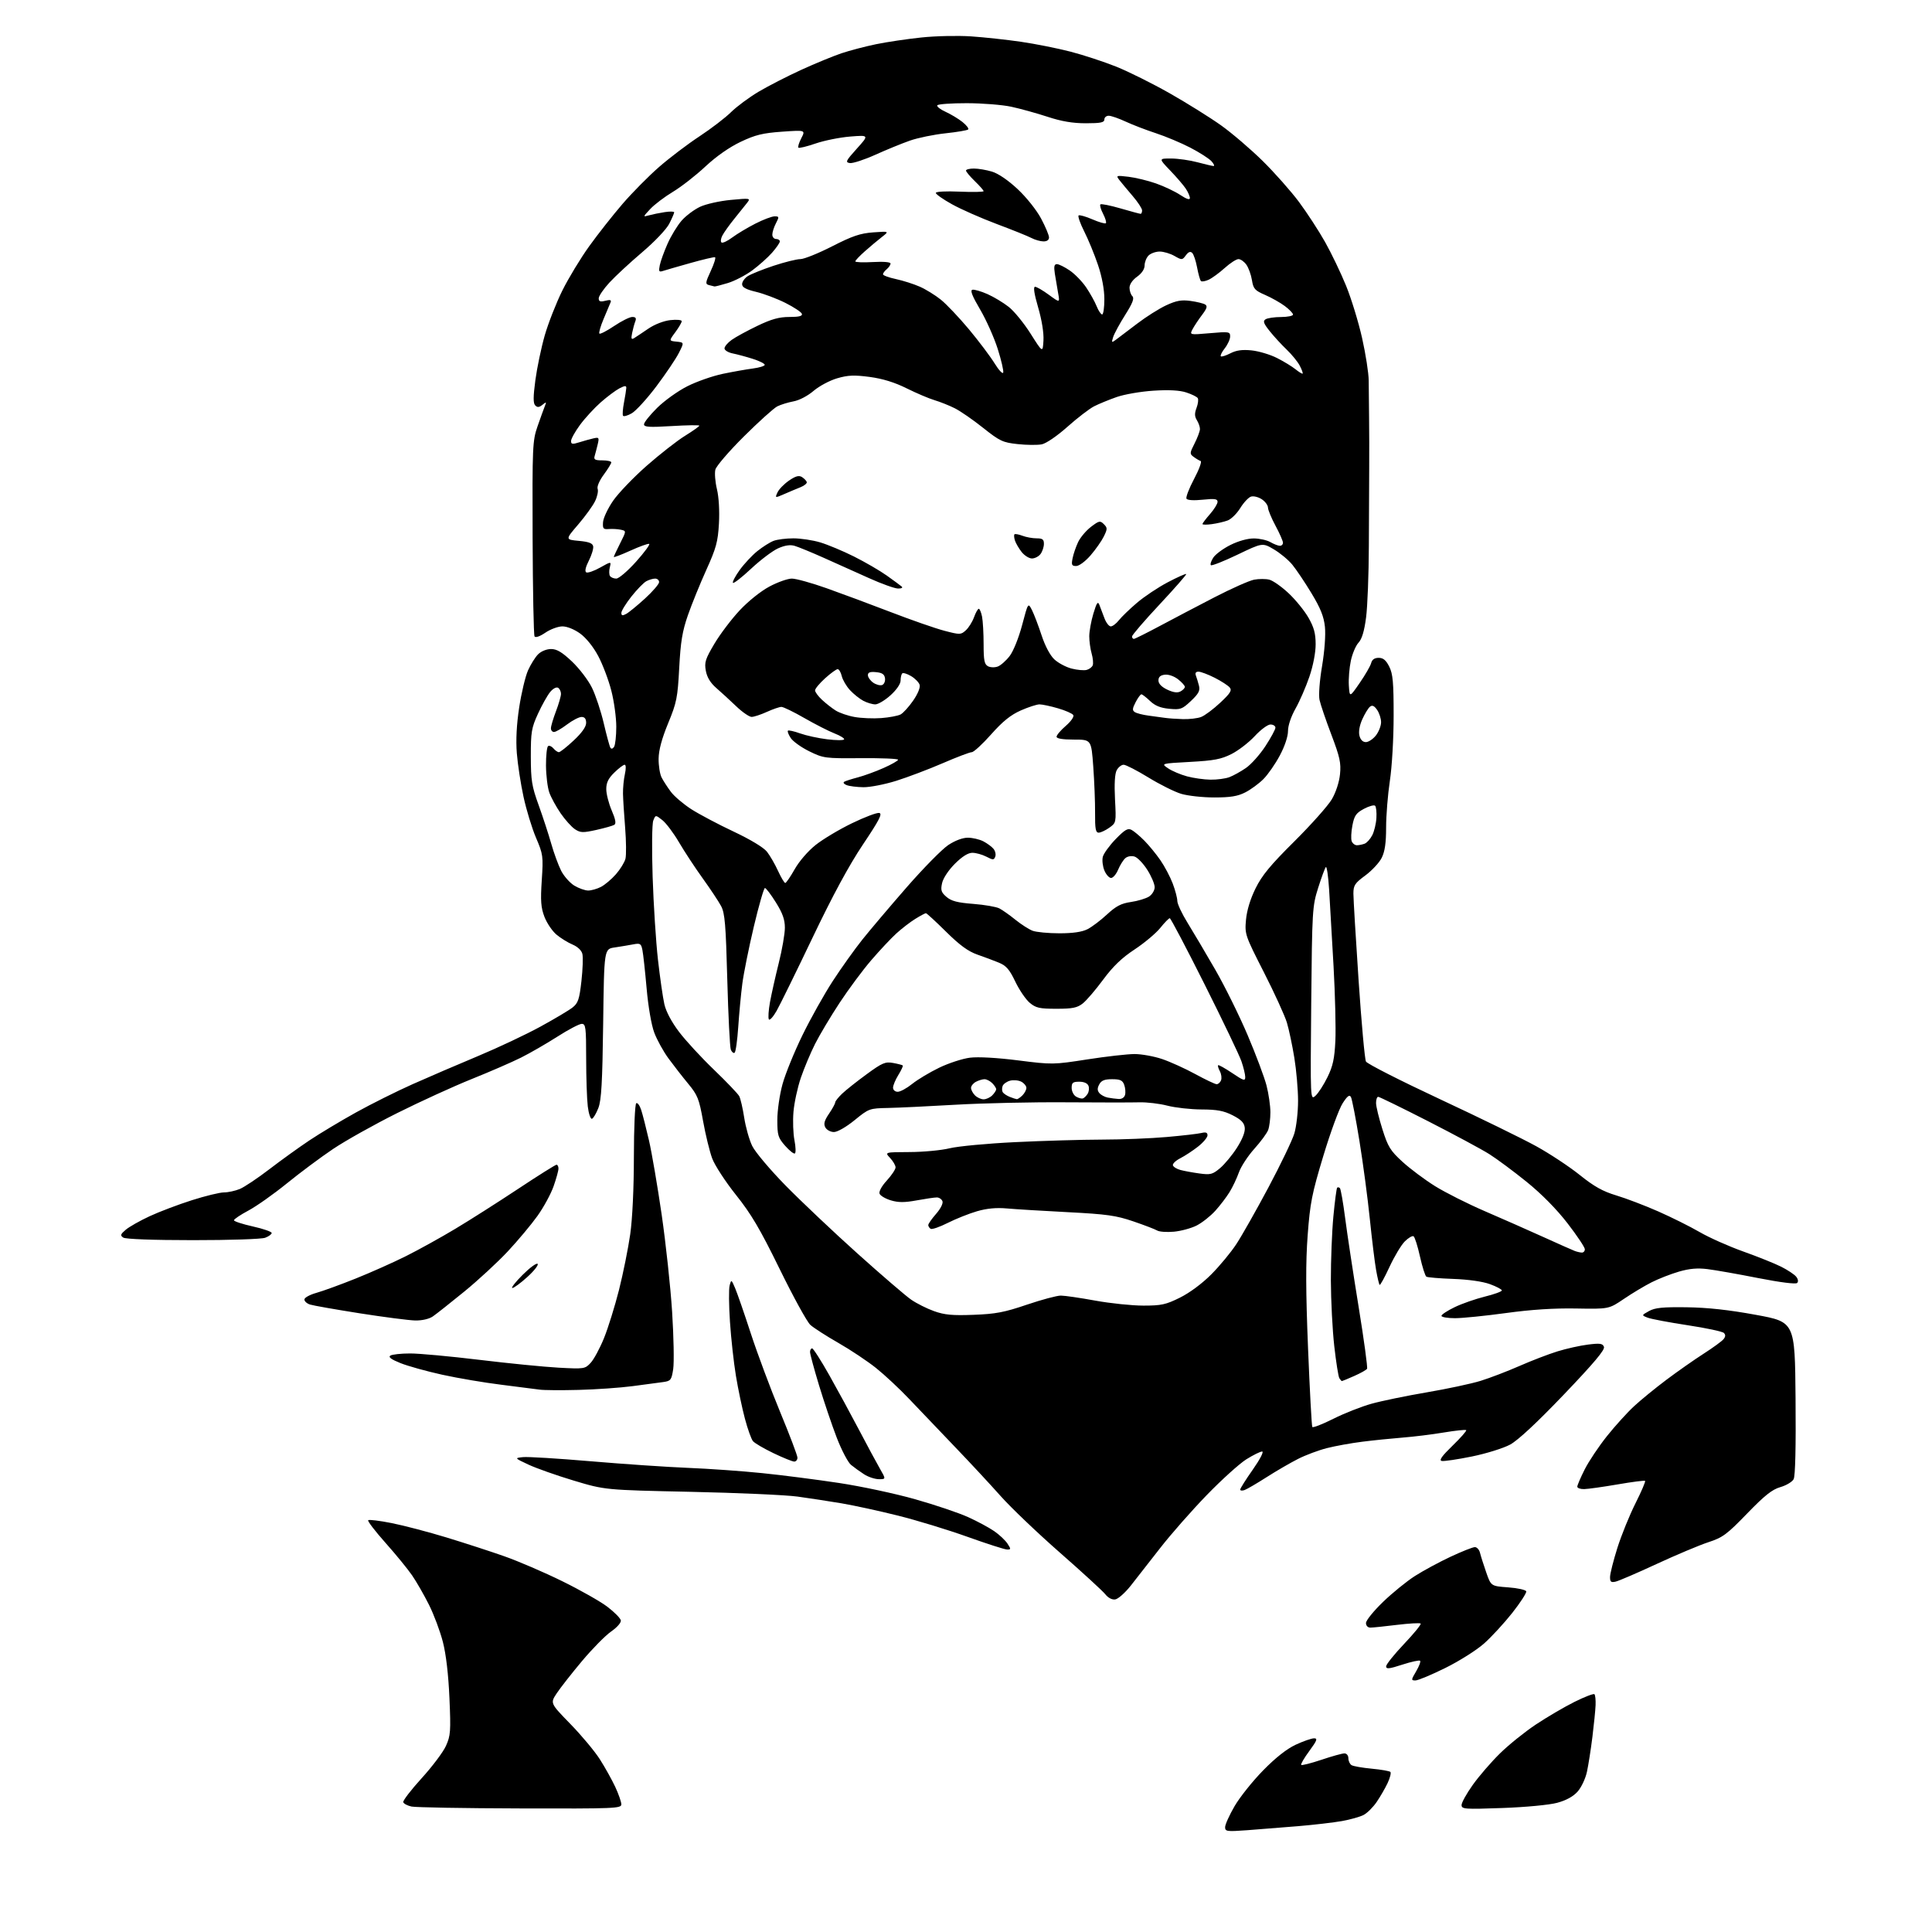 <?xml version="1.0" encoding="UTF-8" standalone="no"?>
<svg 
  version="1.1" 
  xmlns="http://www.w3.org/2000/svg" 
  xmlns:xlink="http://www.w3.org/1999/xlink" 
  xmlns:svg="http://www.w3.org/2000/svg"
  xmlns:rdf="http://www.w3.org/1999/02/22-rdf-syntax-ns#"
  xmlns:cc="http://creativecommons.org/ns#"
  xmlns:dc="http://purl.org/dc/elements/1.1/"
  viewBox="0 0 768 768"
  width="768"
  height="768"
>
<style>svg {background-color: white; }</style>"
<path stroke="none" fill="black" fill-rule="evenodd" d="M495.75,727.54C487.65,728.13 487.00,728.04 487.00,726.32C487.00,725.29 488.69,721.55 490.75,718.00C492.81,714.45 497.90,708.07 502.06,703.82C507.02,698.74 511.49,695.22 515.06,693.55C518.05,692.16 521.33,691.02 522.34,691.01C523.87,691.00 523.56,691.84 520.47,696.05C518.43,698.82 516.98,701.31 517.25,701.58C517.52,701.85 521.14,700.93 525.30,699.54C529.45,698.14 533.56,697.00 534.43,697.00C535.32,697.00 536.00,697.84 536.00,698.94C536.00,700.01 536.56,701.23 537.25,701.67C537.94,702.10 541.55,702.73 545.27,703.08C549.00,703.43 552.34,704.01 552.70,704.37C553.06,704.73 552.57,706.71 551.61,708.76C550.64,710.82 548.68,714.22 547.24,716.32C545.81,718.42 543.46,720.75 542.02,721.49C540.59,722.23 536.73,723.31 533.46,723.90C530.18,724.48 522.33,725.40 516.00,725.93C509.68,726.46 500.56,727.18 495.75,727.54zM206.75,718.88C184.61,718.82 165.19,718.48 163.58,718.13C161.98,717.78 160.50,717.01 160.30,716.40C160.10,715.80 163.38,711.52 167.59,706.90C171.80,702.28 176.16,696.49 177.27,694.02C179.11,689.95 179.24,688.25 178.66,675.00C178.26,665.71 177.32,657.66 176.06,652.73C174.97,648.48 172.48,641.80 170.51,637.89C168.55,633.98 165.53,628.72 163.80,626.21C162.07,623.70 157.31,617.87 153.21,613.27C149.12,608.67 146.03,604.64 146.36,604.31C146.68,603.98 150.90,604.50 155.73,605.46C160.55,606.42 170.35,608.99 177.50,611.17C184.65,613.35 195.00,616.71 200.50,618.65C206.00,620.58 216.35,625.03 223.50,628.55C230.65,632.06 238.75,636.65 241.49,638.75C244.24,640.85 246.62,643.27 246.79,644.12C246.96,645.01 245.33,646.88 242.96,648.53C240.69,650.10 235.48,655.39 231.38,660.27C227.28,665.16 222.75,670.94 221.31,673.11C218.70,677.05 218.70,677.05 226.71,685.28C231.12,689.80 236.40,696.13 238.45,699.34C240.50,702.55 243.25,707.50 244.58,710.34C245.90,713.18 246.98,716.29 246.99,717.25C247.00,718.89 244.47,718.99 206.75,718.88zM597.25,718.71C582.15,719.25 581.00,719.17 581.00,717.52C581.00,716.55 583.01,712.94 585.47,709.49C587.92,706.05 592.76,700.45 596.22,697.05C599.67,693.65 606.10,688.47 610.50,685.54C614.90,682.61 621.81,678.56 625.85,676.54C629.90,674.52 633.48,673.15 633.81,673.48C634.15,673.81 634.35,675.76 634.27,677.79C634.19,679.83 633.62,685.53 633.01,690.44C632.40,695.36 631.42,701.60 630.84,704.30C630.26,707.02 628.60,710.53 627.12,712.19C625.37,714.15 622.58,715.68 618.98,716.65C615.86,717.49 606.49,718.38 597.25,718.71zM562.66,668.00C560.90,668.00 560.92,667.80 562.94,664.37C564.12,662.38 564.83,660.49 564.51,660.18C564.20,659.87 561.03,660.56 557.47,661.71C552.24,663.42 551.00,663.55 551.00,662.41C551.00,661.64 554.22,657.62 558.15,653.48C562.08,649.34 565.04,645.70 564.73,645.39C564.42,645.08 560.19,645.32 555.33,645.91C550.47,646.51 545.71,647.00 544.75,647.00C543.72,647.00 543.00,646.25 543.00,645.16C543.00,644.15 546.04,640.40 549.75,636.81C553.46,633.23 559.18,628.58 562.45,626.49C565.72,624.40 572.09,620.95 576.60,618.84C581.11,616.73 585.46,615.00 586.28,615.00C587.10,615.00 588.01,616.01 588.32,617.25C588.62,618.49 589.73,621.98 590.78,625.00C592.69,630.50 592.69,630.50 599.52,631.00C603.27,631.27 606.50,631.99 606.70,632.58C606.89,633.17 604.40,637.03 601.16,641.14C597.91,645.25 592.84,650.76 589.88,653.37C586.92,655.99 580.00,660.35 574.51,663.06C569.01,665.78 563.68,668.00 562.66,668.00zM443.31,635.80C442.05,635.99 440.49,635.17 439.37,633.74C438.34,632.44 430.22,624.99 421.31,617.18C412.41,609.38 401.84,599.28 397.81,594.75C393.79,590.22 385.53,581.33 379.45,575.00C373.38,568.68 365.28,560.19 361.45,556.15C357.63,552.11 351.69,546.57 348.27,543.83C344.84,541.09 338.09,536.59 333.27,533.83C328.44,531.07 323.43,527.84 322.12,526.66C320.81,525.47 315.33,515.50 309.95,504.50C302.10,488.48 298.64,482.61 292.56,475.00C288.39,469.77 284.14,463.25 283.11,460.50C282.09,457.75 280.46,451.08 279.49,445.67C277.91,436.84 277.32,435.34 273.62,430.86C271.35,428.12 267.82,423.58 265.77,420.79C263.71,417.99 261.16,413.36 260.08,410.49C258.93,407.41 257.68,400.18 257.04,392.88C256.44,386.07 255.69,379.22 255.37,377.65C254.85,375.07 254.50,374.86 251.65,375.41C249.92,375.74 246.62,376.29 244.33,376.63C240.15,377.24 240.15,377.24 239.77,406.87C239.46,430.29 239.06,437.33 237.86,440.44C237.02,442.61 235.88,444.54 235.31,444.73C234.75,444.92 234.00,442.70 233.65,439.79C233.30,436.88 233.01,428.31 233.01,420.75C233.00,408.32 232.83,407.00 231.25,407.00C230.29,407.00 225.94,409.28 221.59,412.07C217.24,414.85 210.72,418.62 207.09,420.43C203.47,422.24 194.65,426.07 187.50,428.94C180.35,431.81 167.02,437.90 157.88,442.47C148.73,447.04 137.26,453.47 132.38,456.75C127.49,460.04 119.23,466.19 114.02,470.43C108.81,474.66 101.94,479.51 98.77,481.20C95.60,482.89 93.00,484.64 93.00,485.07C93.00,485.51 96.38,486.61 100.50,487.53C104.62,488.45 108.00,489.62 108.00,490.13C108.00,490.63 106.85,491.49 105.43,492.02C104.00,492.57 91.32,492.99 76.68,492.98C60.83,492.98 49.91,492.57 49.00,491.96C47.72,491.11 47.87,490.64 50.00,488.83C51.38,487.66 55.65,485.24 59.50,483.46C63.35,481.67 70.89,478.82 76.26,477.11C81.63,475.40 87.38,474.00 89.04,474.00C90.71,474.00 93.54,473.38 95.35,472.63C97.16,471.87 102.44,468.34 107.07,464.79C111.71,461.23 118.88,456.07 123.00,453.32C127.12,450.57 135.45,445.58 141.50,442.22C147.55,438.86 157.68,433.81 164.00,430.99C170.32,428.17 182.03,423.14 190.00,419.81C197.97,416.48 209.13,411.22 214.79,408.12C220.45,405.03 226.22,401.59 227.62,400.48C229.81,398.74 230.31,397.25 231.13,389.98C231.65,385.31 231.82,380.46 231.50,379.18C231.16,377.79 229.59,376.31 227.59,375.47C225.75,374.70 222.87,372.92 221.19,371.51C219.52,370.10 217.37,366.92 216.42,364.44C215.02,360.75 214.82,358.12 215.36,349.93C215.99,340.36 215.89,339.62 213.07,333.01C211.45,329.21 209.22,321.89 208.11,316.75C206.99,311.61 205.80,303.83 205.45,299.45C205.03,294.20 205.35,288.00 206.39,281.18C207.26,275.50 208.83,268.91 209.88,266.53C210.94,264.15 212.74,261.26 213.90,260.10C215.12,258.88 217.28,258.00 219.06,258.00C221.36,258.00 223.43,259.24 227.39,262.98C230.29,265.73 233.86,270.41 235.32,273.40C236.78,276.39 238.89,282.75 240.01,287.54C241.13,292.34 242.31,296.70 242.65,297.24C243.00,297.82 243.60,297.66 244.11,296.86C244.58,296.11 244.98,292.53 244.98,288.91C244.99,285.29 244.11,278.84 243.02,274.60C241.94,270.35 239.59,264.13 237.80,260.78C235.85,257.11 232.99,253.56 230.63,251.85C228.31,250.17 225.42,249.00 223.58,249.00C221.87,249.00 218.81,250.12 216.79,251.50C214.57,253.01 212.87,253.59 212.49,252.98C212.14,252.42 211.80,234.76 211.72,213.73C211.59,177.38 211.69,175.21 213.67,169.50C214.81,166.20 216.12,162.60 216.56,161.50C217.29,159.70 217.20,159.64 215.64,160.91C214.35,161.96 213.63,162.03 212.78,161.18C211.92,160.32 211.93,157.79 212.82,151.11C213.48,146.20 215.15,138.20 216.54,133.34C217.94,128.48 221.09,120.45 223.54,115.50C226.00,110.55 230.82,102.59 234.26,97.82C237.69,93.05 243.65,85.49 247.50,81.02C251.35,76.56 257.88,69.96 262.00,66.37C266.12,62.77 273.32,57.31 278.00,54.23C282.68,51.15 288.36,46.80 290.62,44.56C292.89,42.33 297.84,38.66 301.62,36.42C305.41,34.18 313.01,30.28 318.52,27.76C324.03,25.24 331.23,22.28 334.52,21.17C337.81,20.07 344.00,18.45 348.27,17.57C352.54,16.69 360.64,15.49 366.27,14.90C371.90,14.30 380.77,14.11 386.00,14.46C391.23,14.81 400.16,15.78 405.86,16.61C411.56,17.44 420.43,19.21 425.57,20.54C430.71,21.88 438.88,24.56 443.73,26.50C448.57,28.44 458.16,33.22 465.02,37.11C471.88,41.01 481.06,46.74 485.42,49.85C489.77,52.96 497.21,59.33 501.95,64.00C506.69,68.67 513.17,76.00 516.36,80.27C519.54,84.55 524.21,91.71 526.73,96.19C529.25,100.67 533.01,108.49 535.08,113.58C537.16,118.67 540.03,128.04 541.46,134.41C542.89,140.78 544.06,148.35 544.08,151.24C544.09,154.13 544.16,160.78 544.23,166.00C544.30,171.22 544.32,180.22 544.28,186.00C544.24,191.78 544.18,205.72 544.14,217.00C544.10,228.28 543.61,241.07 543.04,245.43C542.33,250.88 541.39,254.02 540.04,255.46C538.96,256.61 537.58,259.85 536.98,262.66C536.38,265.48 536.02,269.92 536.19,272.53C536.50,277.27 536.50,277.27 540.50,271.48C542.70,268.30 544.75,264.75 545.05,263.60C545.41,262.19 546.39,261.50 548.05,261.50C549.85,261.50 550.96,262.43 552.25,265.00C553.70,267.90 554.00,271.26 553.99,284.50C553.99,293.58 553.34,304.79 552.49,310.41C551.67,315.86 551.00,324.19 551.00,328.91C551.00,335.09 550.51,338.48 549.25,341.00C548.29,342.92 545.36,346.07 542.75,348.00C538.55,351.09 538.00,351.93 538.00,355.24C538.00,357.31 538.93,372.80 540.06,389.68C541.19,406.55 542.51,421.09 542.99,421.98C543.47,422.88 556.71,429.61 572.40,436.94C588.10,444.27 605.34,452.69 610.72,455.67C616.10,458.64 623.86,463.77 627.97,467.07C633.67,471.65 637.10,473.57 642.47,475.19C646.34,476.35 653.85,479.21 659.16,481.55C664.47,483.89 671.89,487.59 675.66,489.78C679.42,491.97 687.23,495.44 693.00,497.50C698.77,499.56 705.55,502.28 708.06,503.55C710.57,504.81 713.23,506.57 713.97,507.46C714.78,508.44 714.95,509.45 714.40,510.00C713.85,510.55 707.74,509.78 698.95,508.06C690.96,506.48 681.90,504.88 678.81,504.50C674.77,503.99 671.60,504.27 667.40,505.49C664.20,506.42 659.32,508.32 656.54,509.73C653.77,511.13 648.81,514.10 645.53,516.33C639.55,520.38 639.55,520.38 626.53,520.15C617.74,519.99 608.66,520.58 598.62,521.96C590.43,523.08 581.32,524.00 578.37,524.00C575.41,524.00 573.00,523.58 573.00,523.07C573.00,522.56 575.36,521.01 578.25,519.62C581.14,518.22 586.54,516.34 590.25,515.42C593.96,514.51 597.00,513.40 597.00,512.97C597.00,512.54 594.86,511.41 592.25,510.46C589.36,509.41 583.65,508.60 577.69,508.39C572.30,508.20 567.49,507.80 567.01,507.50C566.52,507.21 565.38,503.59 564.46,499.48C563.55,495.36 562.40,491.75 561.91,491.44C561.42,491.14 559.85,492.06 558.43,493.48C557.00,494.91 554.27,499.47 552.34,503.63C550.42,507.79 548.66,510.99 548.42,510.76C548.19,510.52 547.56,507.89 547.03,504.91C546.49,501.94 545.37,492.75 544.52,484.50C543.68,476.25 541.82,462.30 540.39,453.50C538.97,444.70 537.45,436.87 537.02,436.09C536.44,435.03 535.60,435.66 533.71,438.59C532.31,440.74 528.86,450.15 526.04,459.50C521.50,474.53 520.78,478.18 519.82,491.00C519.01,501.79 519.05,513.30 519.97,536.00C520.65,552.77 521.41,566.83 521.66,567.24C521.90,567.64 525.65,566.19 529.99,564.01C534.32,561.83 541.16,559.13 545.19,558.01C549.21,556.89 559.09,554.85 567.16,553.48C575.22,552.11 584.85,550.06 588.56,548.91C592.27,547.76 599.22,545.10 604.00,543.00C608.78,540.90 615.59,538.28 619.13,537.19C622.67,536.09 628.14,534.88 631.27,534.49C636.04,533.89 637.08,534.04 637.60,535.40C638.05,536.57 633.55,541.91 621.70,554.31C610.99,565.51 603.47,572.51 600.33,574.23C597.63,575.69 590.87,577.80 585.10,578.98C579.39,580.14 574.00,580.94 573.11,580.75C571.95,580.51 573.16,578.81 577.40,574.69C580.65,571.54 583.09,568.76 582.84,568.50C582.58,568.25 578.57,568.67 573.93,569.44C569.30,570.22 561.90,571.13 557.50,571.47C553.10,571.82 545.90,572.55 541.50,573.11C537.10,573.66 530.80,574.80 527.50,575.64C524.20,576.47 519.02,578.41 516.00,579.94C512.98,581.47 507.35,584.73 503.50,587.20C499.65,589.66 495.71,591.96 494.75,592.31C493.79,592.65 493.00,592.57 493.00,592.13C493.00,591.68 495.26,588.09 498.03,584.16C500.91,580.05 502.48,577.00 501.72,577.00C500.99,577.00 498.17,578.39 495.45,580.09C492.73,581.79 485.63,588.20 479.68,594.34C473.73,600.48 465.41,609.94 461.18,615.38C456.96,620.81 451.68,627.56 449.45,630.38C447.22,633.19 444.46,635.64 443.31,635.80zM642.25,628.72C640.40,629.14 640.00,628.81 640.02,626.87C640.03,625.56 641.34,620.37 642.93,615.32C644.53,610.27 647.76,602.30 650.12,597.61C652.48,592.91 654.20,588.89 653.95,588.67C653.70,588.45 648.77,589.08 643.00,590.08C637.23,591.07 631.26,591.91 629.75,591.94C628.24,591.98 627.00,591.54 627.00,590.97C627.00,590.41 628.33,587.31 629.95,584.10C631.57,580.89 635.55,574.94 638.79,570.88C642.03,566.82 646.89,561.46 649.59,558.97C652.29,556.47 658.10,551.73 662.50,548.43C666.90,545.13 673.51,540.50 677.20,538.13C680.88,535.77 684.44,533.18 685.10,532.38C685.95,531.36 686.00,530.60 685.27,529.87C684.69,529.29 678.21,527.91 670.87,526.80C663.53,525.68 656.40,524.34 655.01,523.81C652.50,522.84 652.50,522.84 655.50,521.17C657.89,519.84 660.94,519.53 670.50,519.66C678.79,519.77 687.30,520.70 698.00,522.67C713.50,525.51 713.50,525.51 713.76,555.79C713.93,575.19 713.66,586.77 713.00,588.00C712.43,589.06 710.06,590.48 707.73,591.15C704.45,592.09 701.49,594.44 694.50,601.66C686.45,609.98 684.82,611.18 679.11,613.05C675.59,614.20 666.36,618.08 658.61,621.67C650.85,625.27 643.49,628.44 642.25,628.72zM400.27,615.95C399.30,615.92 392.20,613.64 384.50,610.88C376.80,608.12 364.43,604.34 357.00,602.49C349.57,600.63 339.45,598.43 334.50,597.59C329.55,596.76 321.68,595.55 317.00,594.91C312.32,594.27 293.20,593.42 274.50,593.02C240.50,592.29 240.50,592.29 228.10,588.57C221.28,586.52 213.18,583.66 210.10,582.22C204.50,579.60 204.50,579.60 207.88,579.23C209.74,579.02 221.89,579.77 234.88,580.88C247.87,581.99 265.25,583.17 273.50,583.50C281.75,583.83 295.02,584.77 303.00,585.59C310.98,586.40 324.70,588.17 333.50,589.50C342.30,590.83 355.93,593.74 363.78,595.97C371.64,598.19 381.09,601.38 384.78,603.05C388.48,604.72 393.17,607.24 395.20,608.65C397.24,610.05 399.61,612.28 400.48,613.60C401.93,615.82 401.91,616.00 400.27,615.95zM349.35,588.00C347.78,587.99 345.15,587.12 343.50,586.06C341.85,585.00 339.51,583.31 338.29,582.31C337.08,581.32 334.52,576.43 332.61,571.47C330.70,566.50 327.53,557.13 325.57,550.66C323.61,544.18 322.00,538.23 322.00,537.44C322.00,536.65 322.37,536.00 322.83,536.00C323.29,536.00 326.38,540.84 329.71,546.75C333.04,552.66 338.36,562.45 341.53,568.50C344.70,574.55 348.40,581.41 349.74,583.75C352.19,588.00 352.19,588.00 349.35,588.00zM315.72,581.00C315.02,581.00 311.31,579.50 307.47,577.66C303.64,575.82 299.96,573.67 299.31,572.87C298.65,572.08 297.21,568.07 296.12,563.96C295.02,559.86 293.41,552.19 292.54,546.91C291.67,541.64 290.60,531.96 290.17,525.41C289.73,518.86 289.67,512.38 290.04,511.00C290.69,508.55 290.73,508.57 292.23,512.08C293.07,514.05 295.88,522.15 298.46,530.08C301.05,538.01 306.28,552.02 310.08,561.20C313.89,570.39 317.00,578.60 317.00,579.45C317.00,580.30 316.42,581.00 315.72,581.00zM230.00,552.51C223.12,552.69 216.15,552.64 214.50,552.40C212.85,552.16 206.02,551.29 199.32,550.46C192.63,549.64 182.05,547.85 175.82,546.48C169.60,545.11 162.10,543.03 159.18,541.85C155.47,540.36 154.26,539.45 155.18,538.87C155.90,538.41 159.43,538.02 163.02,538.02C166.60,538.01 178.97,539.15 190.52,540.55C202.06,541.95 216.22,543.35 222.00,543.67C232.25,544.22 232.55,544.18 234.81,541.74C236.08,540.37 238.46,535.96 240.09,531.95C241.72,527.93 244.41,519.29 246.07,512.74C247.72,506.18 249.72,496.25 250.52,490.66C251.40,484.48 251.97,472.39 251.98,459.81C251.99,448.32 252.41,438.87 252.92,438.55C253.43,438.24 254.31,439.45 254.89,441.24C255.47,443.03 256.86,448.46 257.97,453.30C259.09,458.13 261.36,471.41 263.02,482.80C264.67,494.18 266.55,511.60 267.18,521.50C267.81,531.40 268.00,541.62 267.61,544.22C266.94,548.57 266.64,548.96 263.69,549.38C261.94,549.62 256.45,550.36 251.50,551.01C246.55,551.66 236.88,552.34 230.00,552.51zM533.43,549.00C533.26,549.00 532.80,548.48 532.41,547.85C532.02,547.22 531.11,541.48 530.39,535.10C529.67,528.72 529.07,516.98 529.04,509.00C529.02,501.02 529.47,489.57 530.04,483.54C530.61,477.52 531.29,472.38 531.54,472.13C531.79,471.87 532.28,471.95 532.63,472.30C532.98,472.65 533.92,478.01 534.72,484.22C535.52,490.42 537.92,506.25 540.06,519.39C542.20,532.53 543.71,543.66 543.43,544.11C543.15,544.57 540.85,545.86 538.33,546.97C535.81,548.09 533.60,549.00 533.43,549.00zM165.03,524.91C162.54,524.85 152.62,523.57 143.00,522.06C133.38,520.54 124.49,518.98 123.25,518.58C122.01,518.19 121.00,517.28 121.00,516.56C121.00,515.85 123.14,514.67 125.75,513.94C128.36,513.21 135.40,510.65 141.40,508.24C147.39,505.84 156.39,501.83 161.40,499.32C166.40,496.82 175.22,491.94 181.00,488.47C186.78,485.01 198.01,477.86 205.97,472.59C213.93,467.31 220.80,463.00 221.22,463.00C221.65,463.00 222.00,463.69 222.00,464.52C222.00,465.36 221.13,468.53 220.06,471.56C219.00,474.59 216.12,479.89 213.66,483.33C211.20,486.78 205.90,493.11 201.89,497.41C197.88,501.70 190.08,508.91 184.55,513.43C179.02,517.94 173.39,522.39 172.03,523.32C170.53,524.33 167.76,524.96 165.03,524.91zM387.00,522.66C395.80,522.33 399.23,521.68 408.20,518.63C414.08,516.64 420.15,515.01 421.70,515.02C423.24,515.02 429.41,515.92 435.42,517.02C441.43,518.11 450.02,519.00 454.51,519.00C461.69,519.00 463.46,518.61 469.09,515.81C472.92,513.91 477.93,510.19 481.53,506.56C484.85,503.23 489.33,497.81 491.48,494.53C493.64,491.24 499.37,481.12 504.22,472.03C509.06,462.94 513.70,453.28 514.52,450.57C515.33,447.86 516.00,442.01 516.00,437.57C515.99,433.13 515.33,425.45 514.52,420.50C513.72,415.55 512.38,409.25 511.56,406.50C510.73,403.75 506.62,394.75 502.42,386.50C494.93,371.81 494.79,371.38 495.30,365.64C495.64,361.91 497.01,357.39 499.09,353.17C501.64,347.99 505.01,343.90 514.53,334.46C521.22,327.81 527.92,320.28 529.42,317.73C531.03,314.97 532.35,310.95 532.67,307.80C533.13,303.28 532.62,300.96 529.22,292.00C527.03,286.23 524.92,280.03 524.53,278.22C524.13,276.33 524.55,270.65 525.54,264.79C526.54,258.81 527.01,252.39 526.68,249.18C526.25,245.07 524.95,241.81 521.33,235.82C518.70,231.46 515.26,226.35 513.70,224.45C512.13,222.55 508.83,219.81 506.35,218.36C501.85,215.72 501.85,215.72 491.90,220.50C486.42,223.13 481.67,225.00 481.34,224.67C481.00,224.34 481.44,222.98 482.31,221.65C483.18,220.32 486.26,218.05 489.14,216.62C492.29,215.05 496.02,214.01 498.45,214.04C500.68,214.05 503.62,214.71 505.00,215.50C506.38,216.29 508.06,216.95 508.75,216.96C509.44,216.98 510.00,216.44 510.00,215.75C510.00,215.06 508.67,212.03 507.04,209.00C505.41,205.97 504.06,202.72 504.04,201.77C504.02,200.82 502.90,199.32 501.55,198.44C500.20,197.56 498.28,197.09 497.29,197.41C496.30,197.72 494.38,199.77 493.03,201.96C491.67,204.15 489.43,206.36 488.03,206.89C486.64,207.41 483.81,208.07 481.75,208.35C479.69,208.64 478.00,208.62 478.00,208.32C478.00,208.01 479.35,206.23 481.00,204.35C482.65,202.47 484.00,200.28 484.00,199.48C484.00,198.31 482.87,198.15 478.14,198.64C474.60,199.01 472.03,198.86 471.65,198.25C471.31,197.70 472.66,194.17 474.65,190.42C476.65,186.66 477.83,183.44 477.28,183.26C476.73,183.08 475.49,182.35 474.53,181.64C472.87,180.43 472.89,180.14 474.89,176.22C476.05,173.94 477.00,171.38 477.00,170.53C477.00,169.67 476.45,168.09 475.77,167.01C474.85,165.53 474.82,164.32 475.65,162.13C476.25,160.52 476.47,158.78 476.12,158.25C475.78,157.72 473.73,156.71 471.57,156.01C468.92,155.14 464.69,154.91 458.57,155.30C453.58,155.61 446.99,156.75 443.91,157.82C440.84,158.90 436.79,160.56 434.91,161.52C433.04,162.48 428.28,166.13 424.34,169.64C420.22,173.31 415.89,176.27 414.12,176.63C412.43,176.96 408.13,176.93 404.56,176.54C398.60,175.90 397.47,175.37 390.78,170.06C386.78,166.87 381.70,163.36 379.50,162.27C377.30,161.17 373.70,159.74 371.50,159.08C369.30,158.43 364.32,156.31 360.43,154.38C355.63,151.99 350.92,150.54 345.74,149.84C339.55,149.02 337.11,149.12 332.78,150.38C329.85,151.23 325.63,153.48 323.41,155.38C321.07,157.38 317.71,159.14 315.43,159.55C313.27,159.95 310.37,160.84 308.98,161.54C307.60,162.24 301.63,167.61 295.73,173.48C289.83,179.34 284.72,185.28 284.37,186.68C284.02,188.07 284.30,191.58 285.00,194.49C285.76,197.65 286.07,203.12 285.79,208.13C285.38,215.35 284.69,217.88 280.79,226.50C278.30,232.00 275.01,240.10 273.47,244.50C271.24,250.92 270.55,255.07 270.00,265.50C269.37,277.39 268.99,279.27 265.60,287.50C263.09,293.60 261.86,298.14 261.81,301.57C261.77,304.36 262.31,307.74 263.00,309.07C263.69,310.41 265.34,312.96 266.68,314.75C268.01,316.54 271.67,319.65 274.80,321.67C277.94,323.68 285.49,327.68 291.59,330.55C298.28,333.70 303.54,336.88 304.87,338.56C306.07,340.09 308.06,343.52 309.27,346.17C310.49,348.83 311.79,351.00 312.15,351.00C312.51,351.00 314.20,348.54 315.90,345.53C317.68,342.37 321.21,338.29 324.24,335.88C327.13,333.58 333.62,329.70 338.66,327.26C343.69,324.82 348.58,322.97 349.51,323.16C350.86,323.43 349.53,326.01 343.03,335.71C337.47,344.02 331.06,355.87 323.01,372.71C316.50,386.35 310.06,399.45 308.71,401.84C307.35,404.23 305.96,405.75 305.63,405.21C305.30,404.67 305.50,401.59 306.08,398.37C306.67,395.14 308.24,388.14 309.57,382.82C310.91,377.49 312.00,371.18 312.00,368.79C312.00,365.53 311.10,363.00 308.42,358.72C306.46,355.57 304.50,353.00 304.07,353.00C303.65,353.00 301.67,359.86 299.68,368.25C297.69,376.64 295.63,386.88 295.09,391.00C294.55,395.12 293.82,402.89 293.46,408.25C293.10,413.61 292.45,418.22 292.01,418.49C291.57,418.77 290.89,418.20 290.51,417.24C290.13,416.28 289.50,403.80 289.11,389.50C288.52,367.44 288.15,363.00 286.65,360.18C285.67,358.35 282.39,353.40 279.35,349.18C276.31,344.96 272.06,338.49 269.91,334.82C267.76,331.15 264.78,327.18 263.29,326.01C260.59,323.89 260.59,323.89 259.69,326.19C259.18,327.49 259.07,337.28 259.43,348.50C259.79,359.50 260.74,374.35 261.55,381.50C262.36,388.65 263.51,396.63 264.10,399.22C264.77,402.15 267.01,406.34 269.96,410.22C272.58,413.68 278.82,420.44 283.83,425.25C288.83,430.06 293.35,434.79 293.86,435.75C294.37,436.71 295.26,440.57 295.84,444.32C296.42,448.07 297.84,453.11 299.01,455.52C300.17,457.93 306.15,465.01 312.31,471.30C318.47,477.57 331.32,489.73 340.88,498.31C350.44,506.89 360.02,515.13 362.18,516.62C364.34,518.12 368.44,520.18 371.30,521.20C375.47,522.69 378.57,522.98 387.00,522.66zM203.67,512.00C203.04,512.00 204.86,509.66 207.73,506.80C210.59,503.94 213.28,501.96 213.71,502.40C214.15,502.84 212.32,505.18 209.65,507.60C206.99,510.02 204.29,512.00 203.67,512.00zM628.75,497.92C629.44,497.96 630.00,497.37 630.00,496.60C630.00,495.83 626.90,491.19 623.12,486.29C618.74,480.63 612.82,474.62 606.87,469.81C601.71,465.64 595.02,460.67 592.00,458.77C588.98,456.86 577.99,450.96 567.60,445.65C557.20,440.34 548.31,436.00 547.85,436.00C547.38,436.00 547.00,437.10 547.00,438.45C547.00,439.79 548.13,444.48 549.52,448.86C551.74,455.90 552.67,457.41 557.53,461.85C560.55,464.61 566.37,468.96 570.46,471.51C574.56,474.06 583.44,478.53 590.21,481.45C596.97,484.36 607.45,488.99 613.50,491.73C619.55,494.48 625.17,496.97 626.00,497.28C626.83,497.59 628.06,497.88 628.75,497.92zM466.62,489.62C463.81,489.87 460.82,489.66 460.00,489.15C459.18,488.65 454.91,487.02 450.53,485.52C443.68,483.18 440.03,482.66 424.53,481.86C414.61,481.35 403.71,480.69 400.30,480.38C396.02,480.00 392.32,480.35 388.35,481.50C385.19,482.42 379.98,484.50 376.76,486.12C373.55,487.74 370.49,488.80 369.96,488.48C369.43,488.15 369.00,487.47 369.00,486.98C369.00,486.48 370.40,484.48 372.11,482.53C373.90,480.49 374.97,478.36 374.64,477.50C374.32,476.67 373.31,476.00 372.40,476.00C371.48,476.00 367.88,476.53 364.40,477.17C359.55,478.06 357.14,478.06 354.13,477.16C351.97,476.51 349.95,475.32 349.64,474.51C349.31,473.64 350.51,471.46 352.53,469.27C354.43,467.19 355.99,464.85 356.00,464.06C356.00,463.27 355.02,461.59 353.83,460.31C351.65,458.00 351.65,458.00 361.58,457.96C367.03,457.94 374.20,457.27 377.50,456.46C380.80,455.65 392.50,454.55 403.50,454.02C414.50,453.48 430.02,453.03 438.00,453.01C445.98,453.00 457.63,452.53 463.89,451.97C470.16,451.42 476.35,450.70 477.64,450.37C479.35,449.95 480.00,450.21 480.00,451.31C480.00,452.15 478.31,454.16 476.25,455.78C474.19,457.40 471.01,459.49 469.19,460.42C467.36,461.35 466.04,462.63 466.25,463.25C466.46,463.88 467.81,464.71 469.26,465.09C470.70,465.48 474.09,466.10 476.78,466.47C481.19,467.08 482.01,466.86 484.99,464.36C486.81,462.82 489.84,459.17 491.71,456.24C493.89,452.82 495.01,449.96 494.81,448.27C494.58,446.30 493.37,445.07 490.00,443.35C486.46,441.55 483.82,441.05 477.64,441.03C473.32,441.01 467.21,440.33 464.06,439.52C460.92,438.70 455.90,438.11 452.92,438.19C449.94,438.28 436.70,438.27 423.50,438.18C410.30,438.08 390.73,438.52 380.00,439.14C369.27,439.77 357.12,440.35 352.99,440.43C345.62,440.58 345.39,440.66 339.71,445.29C336.35,448.02 332.90,450.00 331.50,450.00C330.16,450.00 328.63,449.17 328.08,448.16C327.33,446.76 327.68,445.46 329.55,442.71C330.90,440.73 332.00,438.72 332.00,438.24C332.00,437.76 333.24,436.20 334.75,434.76C336.26,433.32 340.65,429.84 344.50,427.03C350.70,422.49 351.90,421.98 355.00,422.54C356.93,422.89 358.66,423.34 358.86,423.54C359.06,423.73 358.28,425.43 357.11,427.32C355.95,429.20 355.00,431.47 355.00,432.37C355.00,433.29 355.81,434.00 356.86,434.00C357.89,434.00 360.47,432.59 362.61,430.87C364.75,429.15 369.58,426.25 373.35,424.43C377.11,422.61 382.61,420.82 385.57,420.45C388.84,420.04 396.33,420.46 404.72,421.52C418.28,423.24 418.71,423.23 432.22,421.13C439.76,419.96 448.21,419.00 451.00,419.00C453.78,419.00 458.70,419.89 461.92,420.97C465.14,422.06 471.09,424.75 475.14,426.96C479.19,429.17 483.01,430.98 483.64,430.99C484.27,430.99 485.06,430.29 485.39,429.43C485.72,428.56 485.51,426.95 484.92,425.84C484.32,424.73 484.01,423.65 484.22,423.44C484.44,423.23 486.95,424.63 489.81,426.55C494.35,429.61 495.00,429.82 495.00,428.15C495.00,427.11 494.32,424.28 493.49,421.88C492.66,419.47 486.06,405.69 478.82,391.25C471.58,376.81 465.37,365.00 465.00,365.00C464.63,365.00 462.93,366.74 461.22,368.87C459.51,371.00 454.93,374.84 451.04,377.41C445.94,380.76 442.45,384.12 438.52,389.43C435.52,393.49 431.87,397.75 430.40,398.90C428.21,400.62 426.34,401.00 419.94,401.00C413.19,401.00 411.78,400.68 409.31,398.61C407.75,397.30 405.18,393.51 403.59,390.20C401.30,385.39 399.99,383.88 397.11,382.69C395.12,381.87 391.25,380.41 388.50,379.46C384.85,378.18 381.49,375.73 376.06,370.36C371.97,366.31 368.37,363.00 368.06,363.01C367.75,363.01 365.86,364.02 363.86,365.26C361.86,366.49 358.47,369.10 356.33,371.05C354.19,373.00 349.70,377.78 346.35,381.68C343.00,385.57 337.33,393.20 333.76,398.63C330.18,404.06 325.79,411.43 323.99,415.00C322.19,418.57 319.65,424.63 318.34,428.46C317.04,432.29 315.72,438.37 315.42,441.96C315.11,445.56 315.29,450.65 315.81,453.27C316.32,455.89 316.40,458.25 315.98,458.52C315.55,458.78 313.81,457.40 312.10,455.46C309.29,452.26 309.00,451.30 309.00,445.20C309.00,441.48 309.92,435.10 311.06,430.98C312.19,426.87 315.76,418.10 318.99,411.50C322.21,404.90 327.63,395.23 331.03,390.00C334.43,384.77 339.73,377.35 342.80,373.50C345.88,369.65 353.81,360.29 360.44,352.69C367.07,345.10 374.49,337.56 376.92,335.94C379.63,334.14 382.65,333.00 384.72,333.00C386.58,333.00 389.35,333.65 390.87,334.43C392.40,335.22 394.23,336.57 394.93,337.42C395.64,338.28 395.96,339.67 395.63,340.52C395.10,341.92 394.74,341.92 392.07,340.53C390.44,339.69 387.94,339.00 386.52,339.00C384.82,339.00 382.48,340.47 379.58,343.36C377.04,345.90 374.91,349.12 374.49,351.06C373.87,353.88 374.14,354.73 376.25,356.54C378.17,358.19 380.61,358.83 386.88,359.31C391.36,359.66 396.03,360.46 397.26,361.10C398.49,361.74 401.37,363.77 403.65,365.62C405.94,367.47 409.01,369.43 410.47,369.99C411.93,370.54 416.72,371.00 421.11,371.00C426.52,371.00 430.13,370.47 432.30,369.37C434.06,368.47 437.55,365.84 440.05,363.51C443.64,360.19 445.66,359.13 449.55,358.56C452.27,358.17 455.51,357.19 456.75,356.40C458.00,355.59 459.00,353.94 459.00,352.67C459.00,351.42 457.69,348.32 456.08,345.79C454.48,343.26 452.20,340.88 451.03,340.51C449.82,340.12 448.26,340.37 447.39,341.09C446.56,341.78 445.26,343.84 444.49,345.67C443.73,347.50 442.46,349.00 441.67,349.00C440.89,349.00 439.69,347.66 439.01,346.02C438.33,344.38 438.05,341.95 438.38,340.62C438.72,339.28 441.02,336.11 443.49,333.56C447.17,329.78 448.33,329.11 449.82,329.90C450.83,330.44 453.12,332.37 454.92,334.19C456.72,336.01 459.57,339.48 461.25,341.91C462.93,344.33 465.14,348.50 466.16,351.17C467.17,353.84 468.00,356.97 468.00,358.14C468.00,359.30 469.84,363.24 472.10,366.88C474.35,370.52 479.31,378.90 483.11,385.50C486.91,392.10 492.69,403.80 495.96,411.50C499.23,419.20 502.60,428.18 503.45,431.46C504.30,434.74 505.00,439.55 505.00,442.14C505.00,444.74 504.60,447.92 504.11,449.20C503.63,450.48 501.15,453.85 498.60,456.68C496.06,459.51 493.30,463.73 492.48,466.05C491.66,468.38 489.99,471.90 488.76,473.89C487.54,475.88 484.98,479.22 483.09,481.32C481.19,483.42 477.86,486.05 475.69,487.16C473.52,488.26 469.44,489.37 466.62,489.62zM391.00,437.00C392.02,437.00 393.56,436.29 394.43,435.43C395.29,434.56 396.00,433.47 396.00,433.00C396.00,432.53 395.29,431.44 394.43,430.57C393.56,429.71 392.18,429.00 391.36,429.00C390.54,429.00 389.00,429.47 387.93,430.04C386.87,430.60 386.00,431.70 386.00,432.46C386.00,433.23 386.71,434.56 387.57,435.43C388.44,436.29 389.98,437.00 391.00,437.00zM404.18,436.94C404.55,436.97 405.56,436.29 406.43,435.43C407.29,434.56 408.00,433.23 408.00,432.46C408.00,431.70 407.11,430.59 406.02,430.01C404.93,429.43 402.94,429.23 401.59,429.57C400.25,429.90 398.89,430.86 398.57,431.68C398.25,432.51 398.27,433.62 398.60,434.16C398.93,434.70 400.17,435.53 401.35,436.01C402.53,436.48 403.81,436.90 404.18,436.94zM430.43,436.66C430.94,436.51 431.80,435.68 432.34,434.83C432.88,433.97 433.04,432.54 432.69,431.64C432.30,430.62 430.92,430.00 429.03,430.00C426.48,430.00 426.00,430.39 426.00,432.45C426.00,433.80 426.79,435.36 427.75,435.92C428.71,436.48 429.92,436.81 430.43,436.66zM444.63,436.86C445.92,436.95 446.95,436.29 447.23,435.21C447.49,434.23 447.33,432.43 446.88,431.21C446.23,429.43 445.28,429.00 442.07,429.00C439.05,429.00 437.80,429.51 436.97,431.06C436.15,432.58 436.16,433.49 437.00,434.50C437.63,435.26 439.13,436.07 440.32,436.30C441.52,436.54 443.46,436.79 444.63,436.86zM522.94,435.56C524.08,434.53 526.22,431.20 527.70,428.17C529.85,423.79 530.49,420.83 530.83,413.72C531.06,408.80 530.74,395.48 530.11,384.13C529.48,372.79 528.68,359.08 528.35,353.68C528.01,348.28 527.42,344.23 527.03,344.68C526.65,345.13 525.27,348.88 523.97,353.00C521.68,360.24 521.58,361.81 521.23,398.96C520.87,437.43 520.87,437.43 522.94,435.56zM233.80,354.00C235.06,354.00 237.36,353.35 238.90,352.55C240.44,351.75 243.11,349.50 244.84,347.53C246.56,345.57 248.27,342.79 248.63,341.36C248.98,339.92 248.93,334.42 248.51,329.13C248.08,323.83 247.69,317.70 247.65,315.50C247.61,313.30 247.94,309.81 248.40,307.75C248.89,305.53 248.85,304.00 248.30,304.00C247.79,304.00 245.94,305.40 244.19,307.12C241.82,309.43 241.00,311.13 241.00,313.68C241.00,315.58 241.97,319.39 243.16,322.16C244.68,325.69 244.99,327.39 244.20,327.88C243.58,328.26 240.36,329.17 237.05,329.91C231.72,331.09 230.74,331.06 228.57,329.64C227.22,328.75 224.66,325.91 222.87,323.31C221.09,320.72 219.05,317.00 218.36,315.05C217.66,313.10 217.07,308.26 217.04,304.31C217.02,300.35 217.40,296.87 217.89,296.57C218.37,296.27 219.33,296.69 220.01,297.51C220.69,298.33 221.66,299.00 222.17,299.00C222.67,299.00 225.32,296.91 228.04,294.36C231.28,291.34 233.00,288.91 233.00,287.36C233.00,285.74 232.43,285.00 231.18,285.00C230.18,285.00 227.59,286.34 225.43,287.97C223.27,289.61 220.94,290.96 220.25,290.97C219.56,290.99 219.00,290.33 219.00,289.51C219.00,288.69 219.90,285.65 221.00,282.76C222.10,279.87 223.00,276.74 223.00,275.81C223.00,274.88 222.48,273.79 221.84,273.40C221.18,272.99 219.82,273.72 218.69,275.09C217.60,276.42 215.42,280.30 213.85,283.73C211.27,289.36 211.00,290.99 211.01,300.73C211.03,310.22 211.39,312.51 214.10,320.00C215.79,324.68 218.05,331.59 219.12,335.36C220.19,339.13 221.97,343.98 223.07,346.15C224.18,348.31 226.53,350.96 228.29,352.04C230.06,353.11 232.53,353.99 233.80,354.00zM539.39,336.00C540.18,336.00 541.56,335.72 542.46,335.38C543.35,335.04 544.71,333.53 545.49,332.02C546.27,330.52 547.01,327.44 547.14,325.17C547.28,322.91 547.05,320.72 546.63,320.30C546.22,319.89 544.22,320.44 542.19,321.52C539.06,323.20 538.36,324.21 537.60,328.14C537.11,330.70 536.98,333.51 537.32,334.39C537.66,335.28 538.59,336.00 539.39,336.00zM436.72,331.00C435.55,331.00 435.26,329.43 435.31,323.25C435.35,318.99 435.02,310.66 434.59,304.75C433.81,294.00 433.81,294.00 426.90,294.00C422.39,294.00 420.00,293.60 420.00,292.86C420.00,292.23 421.65,290.28 423.67,288.54C425.74,286.75 427.04,284.88 426.65,284.25C426.27,283.63 423.54,282.43 420.58,281.57C417.62,280.70 414.30,280.00 413.22,280.00C412.14,280.00 408.78,281.09 405.77,282.42C401.76,284.20 398.59,286.75 394.00,291.92C390.54,295.82 387.07,299.00 386.30,299.00C385.52,299.00 380.30,300.98 374.69,303.41C369.09,305.83 360.76,308.98 356.20,310.41C351.63,311.83 345.78,312.97 343.20,312.93C340.61,312.89 337.63,312.52 336.57,312.10C335.50,311.69 335.05,311.09 335.57,310.77C336.08,310.46 338.52,309.67 341.00,309.02C343.48,308.37 348.09,306.69 351.25,305.28C354.41,303.88 357.00,302.40 357.00,302.00C357.00,301.60 350.36,301.32 342.25,301.38C327.96,301.50 327.32,301.41 321.71,298.66C318.53,297.10 315.21,294.72 314.33,293.38C313.45,292.04 312.94,290.72 313.21,290.46C313.47,290.19 315.67,290.68 318.09,291.55C320.52,292.41 325.33,293.46 328.80,293.88C332.26,294.31 335.30,294.33 335.54,293.93C335.79,293.54 334.08,292.46 331.74,291.55C329.41,290.64 324.02,287.89 319.77,285.45C315.52,283.00 311.41,281.00 310.63,281.00C309.85,281.00 307.26,281.89 304.86,282.98C302.46,284.07 299.73,284.97 298.80,284.98C297.86,284.99 295.09,283.09 292.65,280.75C290.21,278.41 286.65,275.15 284.75,273.50C282.41,271.47 281.06,269.26 280.58,266.66C279.96,263.30 280.38,261.97 284.00,255.88C286.27,252.06 290.78,246.10 294.03,242.63C297.43,238.99 302.45,234.97 305.86,233.16C309.12,231.42 313.13,230.00 314.78,230.00C316.43,230.00 322.67,231.73 328.64,233.85C334.61,235.97 346.13,240.25 354.23,243.37C362.33,246.49 371.86,249.81 375.41,250.74C381.61,252.36 381.95,252.35 383.92,250.57C385.05,249.55 386.52,247.20 387.19,245.36C387.86,243.51 388.71,242.00 389.08,242.00C389.45,242.00 390.03,243.41 390.38,245.12C390.72,246.84 391.00,251.78 391.00,256.09C391.00,262.54 391.31,264.09 392.75,264.85C393.71,265.35 395.47,265.40 396.64,264.95C397.82,264.51 399.95,262.62 401.37,260.76C402.84,258.84 404.98,253.51 406.32,248.44C408.69,239.51 408.69,239.51 410.21,242.50C411.05,244.15 412.76,248.65 414.03,252.50C415.43,256.78 417.42,260.52 419.13,262.12C420.67,263.56 423.76,265.20 425.99,265.77C428.22,266.34 430.91,266.58 431.96,266.30C433.00,266.03 434.09,265.20 434.38,264.46C434.66,263.72 434.47,261.63 433.95,259.81C433.43,258.00 433.00,254.90 433.00,252.94C433.00,250.97 433.73,246.92 434.63,243.93C435.96,239.52 436.41,238.87 437.04,240.50C437.46,241.60 438.36,243.96 439.03,245.75C439.70,247.54 440.83,249.00 441.55,249.00C442.27,249.00 443.72,247.90 444.77,246.56C445.83,245.22 449.06,242.10 451.96,239.63C454.86,237.15 460.37,233.48 464.19,231.47C468.02,229.46 471.32,227.98 471.53,228.19C471.73,228.40 466.97,233.84 460.95,240.28C454.93,246.72 450.00,252.45 450.00,253.00C450.00,253.55 450.34,253.99 450.75,253.97C451.16,253.95 455.77,251.65 461.00,248.86C466.23,246.06 476.03,240.92 482.78,237.43C489.54,233.94 496.62,230.79 498.53,230.43C500.43,230.07 503.15,230.07 504.58,230.43C506.01,230.79 509.44,233.20 512.21,235.79C514.98,238.38 518.53,242.75 520.11,245.50C522.32,249.35 522.98,251.78 522.99,256.07C523.00,259.41 522.00,264.59 520.51,268.98C519.13,273.02 516.66,278.72 515.01,281.64C513.20,284.85 512.00,288.41 512.00,290.59C512.00,292.77 510.70,296.67 508.75,300.32C506.96,303.68 504.03,307.90 502.22,309.71C500.42,311.51 497.18,313.89 495.01,314.99C492.00,316.53 489.12,317.00 482.70,317.00C478.09,317.00 472.17,316.35 469.54,315.56C466.91,314.77 461.05,311.85 456.51,309.06C451.97,306.28 447.54,304.00 446.66,304.00C445.79,304.00 444.55,304.98 443.91,306.17C443.15,307.59 442.92,311.60 443.23,317.70C443.72,327.02 443.71,327.07 440.96,329.03C439.44,330.11 437.53,331.00 436.72,331.00zM481.18,309.93C483.76,309.97 487.14,309.52 488.68,308.94C490.23,308.36 493.20,306.72 495.27,305.29C497.34,303.87 500.83,299.96 503.02,296.61C505.21,293.26 507.00,289.95 507.00,289.26C507.00,288.57 506.11,288.00 505.02,288.00C503.93,288.00 501.14,290.07 498.81,292.59C496.48,295.11 492.33,298.32 489.59,299.71C485.44,301.81 482.63,302.35 473.05,302.87C461.50,303.50 461.50,303.50 464.35,305.43C465.92,306.49 469.29,307.92 471.85,308.61C474.41,309.30 478.61,309.90 481.18,309.93zM542.95,295.00C544.00,295.00 545.79,293.81 546.93,292.37C548.07,290.92 549.00,288.54 549.00,287.09C549.00,285.63 548.28,283.42 547.41,282.17C546.25,280.52 545.48,280.19 544.56,280.95C543.87,281.52 542.51,283.76 541.53,285.93C540.44,288.36 540.00,290.86 540.40,292.44C540.80,294.07 541.73,295.00 542.95,295.00zM350.30,285.45C353.48,285.21 356.95,284.56 358.01,284.00C359.06,283.43 361.32,280.94 363.02,278.47C364.88,275.77 365.90,273.25 365.56,272.20C365.25,271.23 363.72,269.67 362.14,268.74C360.57,267.81 358.99,267.34 358.64,267.69C358.29,268.05 358.00,269.33 358.00,270.55C358.00,271.87 356.38,274.23 354.00,276.38C351.80,278.37 349.07,280.00 347.95,280.00C346.82,280.00 344.69,279.37 343.20,278.59C341.72,277.81 339.32,275.90 337.88,274.34C336.44,272.78 334.97,270.26 334.61,268.75C334.25,267.24 333.52,266.00 332.98,266.00C332.45,266.00 330.20,267.63 328.00,269.62C325.80,271.61 324.00,273.77 324.00,274.43C324.00,275.09 325.24,276.78 326.75,278.18C328.26,279.59 330.71,281.51 332.19,282.44C333.67,283.38 337.04,284.54 339.69,285.01C342.33,285.49 347.11,285.69 350.30,285.45zM470.18,285.86C472.76,285.94 476.04,285.56 477.46,285.01C478.89,284.47 482.30,281.93 485.03,279.37C489.09,275.58 489.79,274.45 488.82,273.28C488.16,272.49 485.47,270.75 482.85,269.42C480.22,268.09 477.33,267.00 476.43,267.00C475.34,267.00 474.99,267.53 475.40,268.59C475.73,269.47 476.28,271.28 476.62,272.62C477.10,274.55 476.45,275.78 473.43,278.63C469.91,281.95 469.26,282.18 464.77,281.75C461.29,281.42 459.12,280.53 457.15,278.64C455.63,277.19 454.09,276.00 453.72,276.00C453.35,276.00 452.32,277.41 451.43,279.13C450.09,281.72 450.05,282.41 451.16,283.10C451.90,283.56 454.30,284.17 456.50,284.46C458.70,284.74 461.62,285.14 463.00,285.35C464.38,285.56 467.61,285.79 470.18,285.86zM469.25,274.86C470.21,274.35 471.00,273.53 471.00,273.04C471.00,272.55 469.79,271.19 468.30,270.03C466.75,268.81 464.52,268.03 463.05,268.20C461.27,268.41 460.50,269.10 460.50,270.49C460.50,271.78 461.73,273.06 464.00,274.14C466.40,275.28 468.05,275.50 469.25,274.86zM350.67,272.30C351.46,271.99 351.97,270.79 351.80,269.62C351.58,268.04 350.68,267.42 348.25,267.19C345.88,266.96 345.00,267.28 345.00,268.38C345.00,269.21 345.95,270.55 347.11,271.37C348.28,272.18 349.88,272.60 350.67,272.30zM248.90,244.05C249.94,243.50 253.32,240.73 256.40,237.92C259.48,235.10 262.00,232.17 262.00,231.40C262.00,230.63 261.30,230.00 260.43,230.00C259.57,230.00 257.99,230.47 256.93,231.04C255.86,231.61 253.19,234.35 250.99,237.13C248.80,239.91 247.00,242.83 247.00,243.62C247.00,244.73 247.44,244.83 248.90,244.05zM356.95,233.95C355.60,233.92 350.45,232.07 345.50,229.84C340.55,227.60 332.45,223.97 327.50,221.76C322.55,219.55 317.32,217.40 315.87,216.98C314.10,216.46 311.96,216.78 309.29,217.98C307.12,218.95 302.33,222.57 298.64,226.01C294.96,229.46 291.69,232.02 291.37,231.70C291.05,231.38 292.24,229.10 294.01,226.63C295.78,224.17 298.96,220.76 301.06,219.07C303.17,217.38 306.07,215.54 307.51,215.00C308.95,214.45 312.49,214.00 315.38,214.00C318.27,214.00 323.08,214.72 326.06,215.61C329.04,216.50 335.09,219.03 339.49,221.23C343.90,223.44 349.75,226.84 352.50,228.79C355.25,230.75 357.93,232.72 358.45,233.17C358.99,233.64 358.34,233.98 356.95,233.95zM244.97,230.00C246.00,230.00 249.53,226.98 252.87,223.25C256.19,219.54 258.52,216.36 258.05,216.20C257.57,216.03 254.22,217.24 250.59,218.89C246.97,220.53 244.00,221.66 244.00,221.40C244.00,221.15 245.13,218.71 246.51,215.99C249.01,211.04 249.01,211.04 246.76,210.57C245.52,210.31 243.38,210.19 242.00,210.30C239.81,210.48 239.53,210.14 239.72,207.53C239.84,205.89 241.64,202.08 243.72,199.06C245.80,196.05 251.78,189.81 257.00,185.21C262.23,180.61 269.09,175.24 272.25,173.28C275.41,171.32 278.00,169.49 278.00,169.21C278.00,168.93 273.05,169.00 267.00,169.37C258.04,169.91 256.00,169.78 256.00,168.67C256.00,167.92 258.36,164.96 261.25,162.11C264.14,159.25 269.54,155.39 273.25,153.53C276.96,151.66 283.26,149.46 287.25,148.62C291.24,147.79 296.64,146.83 299.25,146.49C301.86,146.15 304.00,145.49 304.00,145.02C304.00,144.55 301.86,143.48 299.25,142.65C296.64,141.82 293.04,140.85 291.25,140.49C289.46,140.13 288.00,139.23 288.00,138.49C288.00,137.74 289.29,136.21 290.88,135.09C292.46,133.96 297.06,131.46 301.10,129.52C306.68,126.84 309.73,126.00 313.81,126.00C317.64,126.00 319.05,125.64 318.76,124.75C318.54,124.06 315.61,122.12 312.25,120.43C308.89,118.74 303.63,116.75 300.57,116.02C296.48,115.04 295.00,114.22 295.00,112.96C295.00,112.01 296.01,110.57 297.25,109.77C298.49,108.97 303.10,107.11 307.50,105.65C311.91,104.19 316.70,103.00 318.17,103.00C319.63,103.00 325.31,100.71 330.78,97.92C338.84,93.80 341.95,92.75 347.12,92.37C353.50,91.92 353.50,91.92 350.57,94.21C348.95,95.47 345.91,98.01 343.82,99.87C341.72,101.72 340.00,103.53 340.00,103.90C340.00,104.27 343.15,104.39 347.00,104.17C351.22,103.93 354.00,104.17 354.00,104.76C354.00,105.31 353.32,106.32 352.50,107.00C351.68,107.68 351.00,108.60 351.00,109.04C351.00,109.48 353.32,110.33 356.16,110.94C359.00,111.55 363.26,112.91 365.63,113.96C368.01,115.01 371.78,117.33 374.01,119.13C376.24,120.92 381.28,126.24 385.20,130.94C389.11,135.64 393.68,141.71 395.35,144.42C397.02,147.13 398.57,148.79 398.79,148.12C399.02,147.44 398.04,143.20 396.61,138.70C395.18,134.19 392.03,127.12 389.60,123.00C386.46,117.67 385.58,115.41 386.55,115.18C387.30,115.01 390.00,115.79 392.54,116.91C395.08,118.04 398.90,120.34 401.03,122.03C403.16,123.71 407.07,128.51 409.70,132.68C414.50,140.27 414.50,140.27 414.79,135.38C414.97,132.39 414.16,127.30 412.69,122.25C411.09,116.74 410.68,114.00 411.45,114.00C412.09,114.00 414.57,115.44 416.97,117.21C421.33,120.41 421.33,120.41 420.61,116.46C420.22,114.28 419.63,110.81 419.31,108.75C418.88,105.93 419.08,105.00 420.14,105.00C420.91,105.00 423.20,106.13 425.22,107.51C427.25,108.88 430.20,111.92 431.78,114.26C433.35,116.59 435.23,119.96 435.94,121.75C436.66,123.54 437.64,125.00 438.12,125.00C438.60,125.00 439.00,122.27 439.00,118.93C439.00,115.10 438.07,110.09 436.49,105.38C435.11,101.27 432.64,95.26 431.00,92.01C429.36,88.76 428.37,85.89 428.78,85.63C429.20,85.37 431.69,86.09 434.30,87.22C436.92,88.35 439.30,89.03 439.60,88.73C439.90,88.43 439.41,86.75 438.50,85.00C437.59,83.25 437.11,81.56 437.42,81.25C437.73,80.94 441.32,81.66 445.40,82.84C449.49,84.03 453.09,85.00 453.41,85.00C453.74,85.00 454.00,84.39 454.00,83.64C454.00,82.89 452.31,80.31 450.23,77.89C448.16,75.48 445.80,72.64 444.98,71.59C443.56,69.74 443.69,69.69 448.59,70.27C451.38,70.60 456.30,71.79 459.52,72.92C462.74,74.05 467.09,76.11 469.18,77.50C471.67,79.15 473.00,79.58 473.00,78.74C473.00,78.03 472.26,76.33 471.35,74.97C470.45,73.61 467.65,70.36 465.14,67.75C460.58,63.00 460.58,63.00 465.54,63.01C468.27,63.02 472.98,63.69 476.00,64.50C479.02,65.31 481.91,65.98 482.40,65.99C482.90,65.99 482.53,65.14 481.57,64.08C480.62,63.03 476.84,60.61 473.17,58.70C469.50,56.80 463.35,54.22 459.50,52.96C455.65,51.70 450.25,49.63 447.50,48.35C444.75,47.07 441.71,46.02 440.75,46.01C439.79,46.00 439.00,46.67 439.00,47.50C439.00,48.70 437.51,49.00 431.63,49.00C426.39,49.00 421.97,48.25 416.38,46.41C412.04,44.99 405.57,43.20 402.00,42.43C398.43,41.66 390.46,41.03 384.31,41.02C378.15,41.01 372.88,41.39 372.59,41.86C372.29,42.33 373.76,43.49 375.85,44.43C377.94,45.38 380.97,47.20 382.58,48.48C384.18,49.77 385.22,51.11 384.87,51.46C384.52,51.81 380.47,52.50 375.87,52.99C371.27,53.48 364.90,54.78 361.73,55.89C358.56,57.00 352.36,59.53 347.96,61.52C343.55,63.51 339.00,64.99 337.84,64.82C335.94,64.53 336.23,63.94 340.60,59.09C345.48,53.68 345.48,53.68 337.99,54.28C333.87,54.61 327.66,55.86 324.19,57.05C320.73,58.24 317.66,58.99 317.37,58.70C317.09,58.42 317.61,56.72 318.53,54.94C320.21,51.69 320.21,51.69 310.86,52.35C303.15,52.90 300.26,53.61 294.40,56.39C289.93,58.51 284.72,62.16 280.39,66.20C276.60,69.75 270.80,74.27 267.50,76.25C264.20,78.23 260.15,81.30 258.50,83.07C255.51,86.27 255.51,86.28 258.00,85.59C259.38,85.21 262.19,84.63 264.25,84.32C266.31,84.00 268.00,84.04 268.00,84.41C268.00,84.78 267.11,86.82 266.03,88.95C264.90,91.15 260.27,96.03 255.28,100.27C250.45,104.37 244.59,109.80 242.25,112.34C239.91,114.88 238.00,117.69 238.00,118.59C238.00,119.85 238.60,120.07 240.63,119.56C242.57,119.07 243.11,119.24 242.71,120.20C242.42,120.91 241.17,123.87 239.95,126.77C238.72,129.67 237.97,132.30 238.27,132.61C238.58,132.91 241.23,131.55 244.15,129.58C247.08,127.61 250.31,126.00 251.34,126.00C252.72,126.00 253.03,126.47 252.54,127.75C252.16,128.71 251.60,130.80 251.28,132.38C250.81,134.71 250.97,135.10 252.12,134.38C252.90,133.90 255.43,132.21 257.75,130.63C260.23,128.94 263.83,127.55 266.48,127.25C268.98,126.97 271.00,127.16 271.00,127.68C271.00,128.19 269.85,130.16 268.45,132.06C265.90,135.50 265.90,135.50 268.94,135.81C271.98,136.12 271.98,136.12 269.85,140.31C268.69,142.62 264.69,148.55 260.97,153.50C257.25,158.45 252.84,163.29 251.17,164.27C249.50,165.24 247.92,165.68 247.66,165.26C247.40,164.83 247.57,162.46 248.05,159.99C248.52,157.52 248.93,154.93 248.96,154.22C248.99,153.23 248.40,153.26 246.25,154.37C244.74,155.16 241.39,157.66 238.81,159.93C236.24,162.20 232.52,166.24 230.56,168.91C228.60,171.58 227.00,174.46 227.00,175.31C227.00,176.60 227.54,176.69 230.25,175.83C232.04,175.27 234.58,174.56 235.89,174.26C238.10,173.75 238.23,173.94 237.60,176.61C237.22,178.20 236.67,180.29 236.39,181.25C235.96,182.69 236.50,183.00 239.43,183.00C241.39,183.00 243.00,183.36 243.00,183.80C243.00,184.24 241.65,186.45 239.99,188.70C238.27,191.03 237.24,193.45 237.57,194.32C237.90,195.17 237.45,197.35 236.57,199.18C235.70,201.01 232.67,205.20 229.84,208.50C224.69,214.50 224.69,214.50 230.09,215.00C234.08,215.37 235.56,215.93 235.80,217.17C235.97,218.10 235.19,220.66 234.07,222.87C232.78,225.39 232.39,227.12 233.03,227.52C233.59,227.86 236.06,227.02 238.52,225.64C243.00,223.14 243.00,223.14 242.41,225.51C242.08,226.82 242.11,228.36 242.46,228.94C242.82,229.52 243.95,230.00 244.97,230.00zM427.80,225.00C426.04,225.00 425.84,224.56 426.37,221.92C426.70,220.23 427.70,217.32 428.58,215.47C429.46,213.62 431.76,210.90 433.68,209.43C436.90,206.98 437.32,206.89 438.79,208.36C440.25,209.82 440.25,210.24 438.80,213.23C437.92,215.03 435.55,218.41 433.53,220.75C431.43,223.17 428.96,225.00 427.80,225.00zM410.21,222.00C409.08,222.00 407.23,220.84 406.11,219.42C405.00,218.00 403.80,215.94 403.45,214.84C403.10,213.75 403.02,212.65 403.27,212.40C403.52,212.15 404.94,212.41 406.43,212.97C407.91,213.54 410.45,214.00 412.07,214.00C414.45,214.00 414.99,214.42 414.97,216.25C414.95,217.49 414.34,219.29 413.61,220.25C412.88,221.21 411.35,222.00 410.21,222.00zM311.77,196.39C308.04,198.01 308.04,198.01 309.07,195.74C309.64,194.49 311.70,192.37 313.64,191.04C316.28,189.23 317.58,188.88 318.78,189.63C319.66,190.19 320.52,191.07 320.70,191.60C320.87,192.12 319.78,193.05 318.26,193.66C316.74,194.27 313.82,195.49 311.77,196.39zM517.82,148.51C518.00,148.33 517.48,146.91 516.66,145.34C515.84,143.78 513.52,140.93 511.50,139.00C509.48,137.07 506.44,133.77 504.75,131.66C502.27,128.54 501.95,127.64 503.09,126.92C503.87,126.43 506.64,126.02 509.25,126.02C511.86,126.01 514.00,125.57 514.00,125.05C514.00,124.53 512.54,123.01 510.75,121.67C508.96,120.33 505.43,118.34 502.90,117.24C498.81,115.47 498.22,114.81 497.67,111.37C497.33,109.24 496.34,106.49 495.47,105.25C494.60,104.01 493.18,103.00 492.31,103.00C491.45,103.00 488.98,104.60 486.82,106.55C484.66,108.50 481.79,110.59 480.44,111.21C479.09,111.82 477.71,112.05 477.38,111.71C477.04,111.37 476.36,108.95 475.87,106.34C475.38,103.72 474.51,101.11 473.92,100.54C473.19,99.82 472.42,100.11 471.39,101.50C469.97,103.42 469.82,103.43 466.88,101.75C465.21,100.79 462.56,100.00 460.99,100.00C459.42,100.00 457.44,100.71 456.57,101.57C455.71,102.44 455.00,104.21 455.00,105.50C455.00,106.98 453.88,108.66 452.00,110.00C450.20,111.28 449.00,113.03 449.00,114.37C449.00,115.60 449.51,117.11 450.13,117.73C450.98,118.58 450.25,120.48 447.28,125.18C445.08,128.66 442.94,132.61 442.51,133.96C441.78,136.28 441.85,136.34 443.71,134.96C444.80,134.16 448.58,131.30 452.10,128.61C455.62,125.92 460.79,122.66 463.59,121.36C467.61,119.50 469.65,119.13 473.23,119.62C475.73,119.96 478.35,120.60 479.07,121.04C480.06,121.66 479.78,122.61 477.84,125.17C476.45,127.00 474.76,129.55 474.08,130.83C472.85,133.15 472.85,133.15 480.92,132.45C488.56,131.78 489.00,131.85 489.00,133.74C489.00,134.83 488.05,136.94 486.89,138.42C485.72,139.90 485.01,141.34 485.29,141.63C485.58,141.91 487.29,141.38 489.09,140.45C491.47,139.23 493.80,138.91 497.55,139.29C500.40,139.59 504.93,140.94 507.62,142.31C510.32,143.67 513.64,145.70 515.01,146.81C516.38,147.92 517.65,148.68 517.82,148.51zM284.00,113.87C283.73,113.82 282.75,113.57 281.82,113.32C280.32,112.93 280.39,112.36 282.55,107.69C283.88,104.84 284.63,102.39 284.23,102.25C283.83,102.12 279.45,103.15 274.50,104.54C269.55,105.93 264.64,107.35 263.59,107.69C261.94,108.23 261.76,107.94 262.28,105.41C262.60,103.81 264.00,99.96 265.38,96.85C266.76,93.74 269.27,89.63 270.96,87.70C272.64,85.78 275.94,83.31 278.27,82.21C280.61,81.11 286.10,79.88 290.50,79.47C298.23,78.74 298.43,78.78 297.00,80.61C296.18,81.65 293.88,84.53 291.88,87.00C289.88,89.47 287.73,92.49 287.12,93.69C286.50,94.89 286.38,96.12 286.85,96.41C287.32,96.70 289.23,95.79 291.10,94.39C292.97,92.99 297.07,90.53 300.22,88.92C303.37,87.31 306.83,86.00 307.91,86.00C309.74,86.00 309.78,86.20 308.45,88.75C307.66,90.26 307.01,92.29 307.01,93.25C307.00,94.21 307.68,95.00 308.50,95.00C309.32,95.00 310.00,95.43 310.00,95.97C310.00,96.50 308.61,98.51 306.92,100.44C305.22,102.37 301.66,105.55 299.01,107.50C296.35,109.45 292.00,111.70 289.34,112.51C286.68,113.32 284.27,113.93 284.00,113.87zM414.75,95.96C413.51,95.94 411.38,95.33 410.00,94.60C408.62,93.87 402.42,91.37 396.22,89.05C390.02,86.72 382.03,83.20 378.47,81.22C374.91,79.25 372.00,77.21 372.00,76.69C372.00,76.15 375.99,75.94 381.50,76.18C386.73,76.41 391.00,76.32 391.00,75.99C391.00,75.66 389.43,73.87 387.50,72.00C385.57,70.13 384.00,68.25 384.00,67.80C384.00,67.36 385.41,67.00 387.13,67.00C388.86,67.00 392.10,67.55 394.33,68.22C396.81,68.96 400.78,71.66 404.54,75.19C408.03,78.45 412.05,83.50 413.84,86.86C415.58,90.12 417.00,93.50 417.00,94.39C417.00,95.40 416.17,95.99 414.75,95.96z" />

</svg>